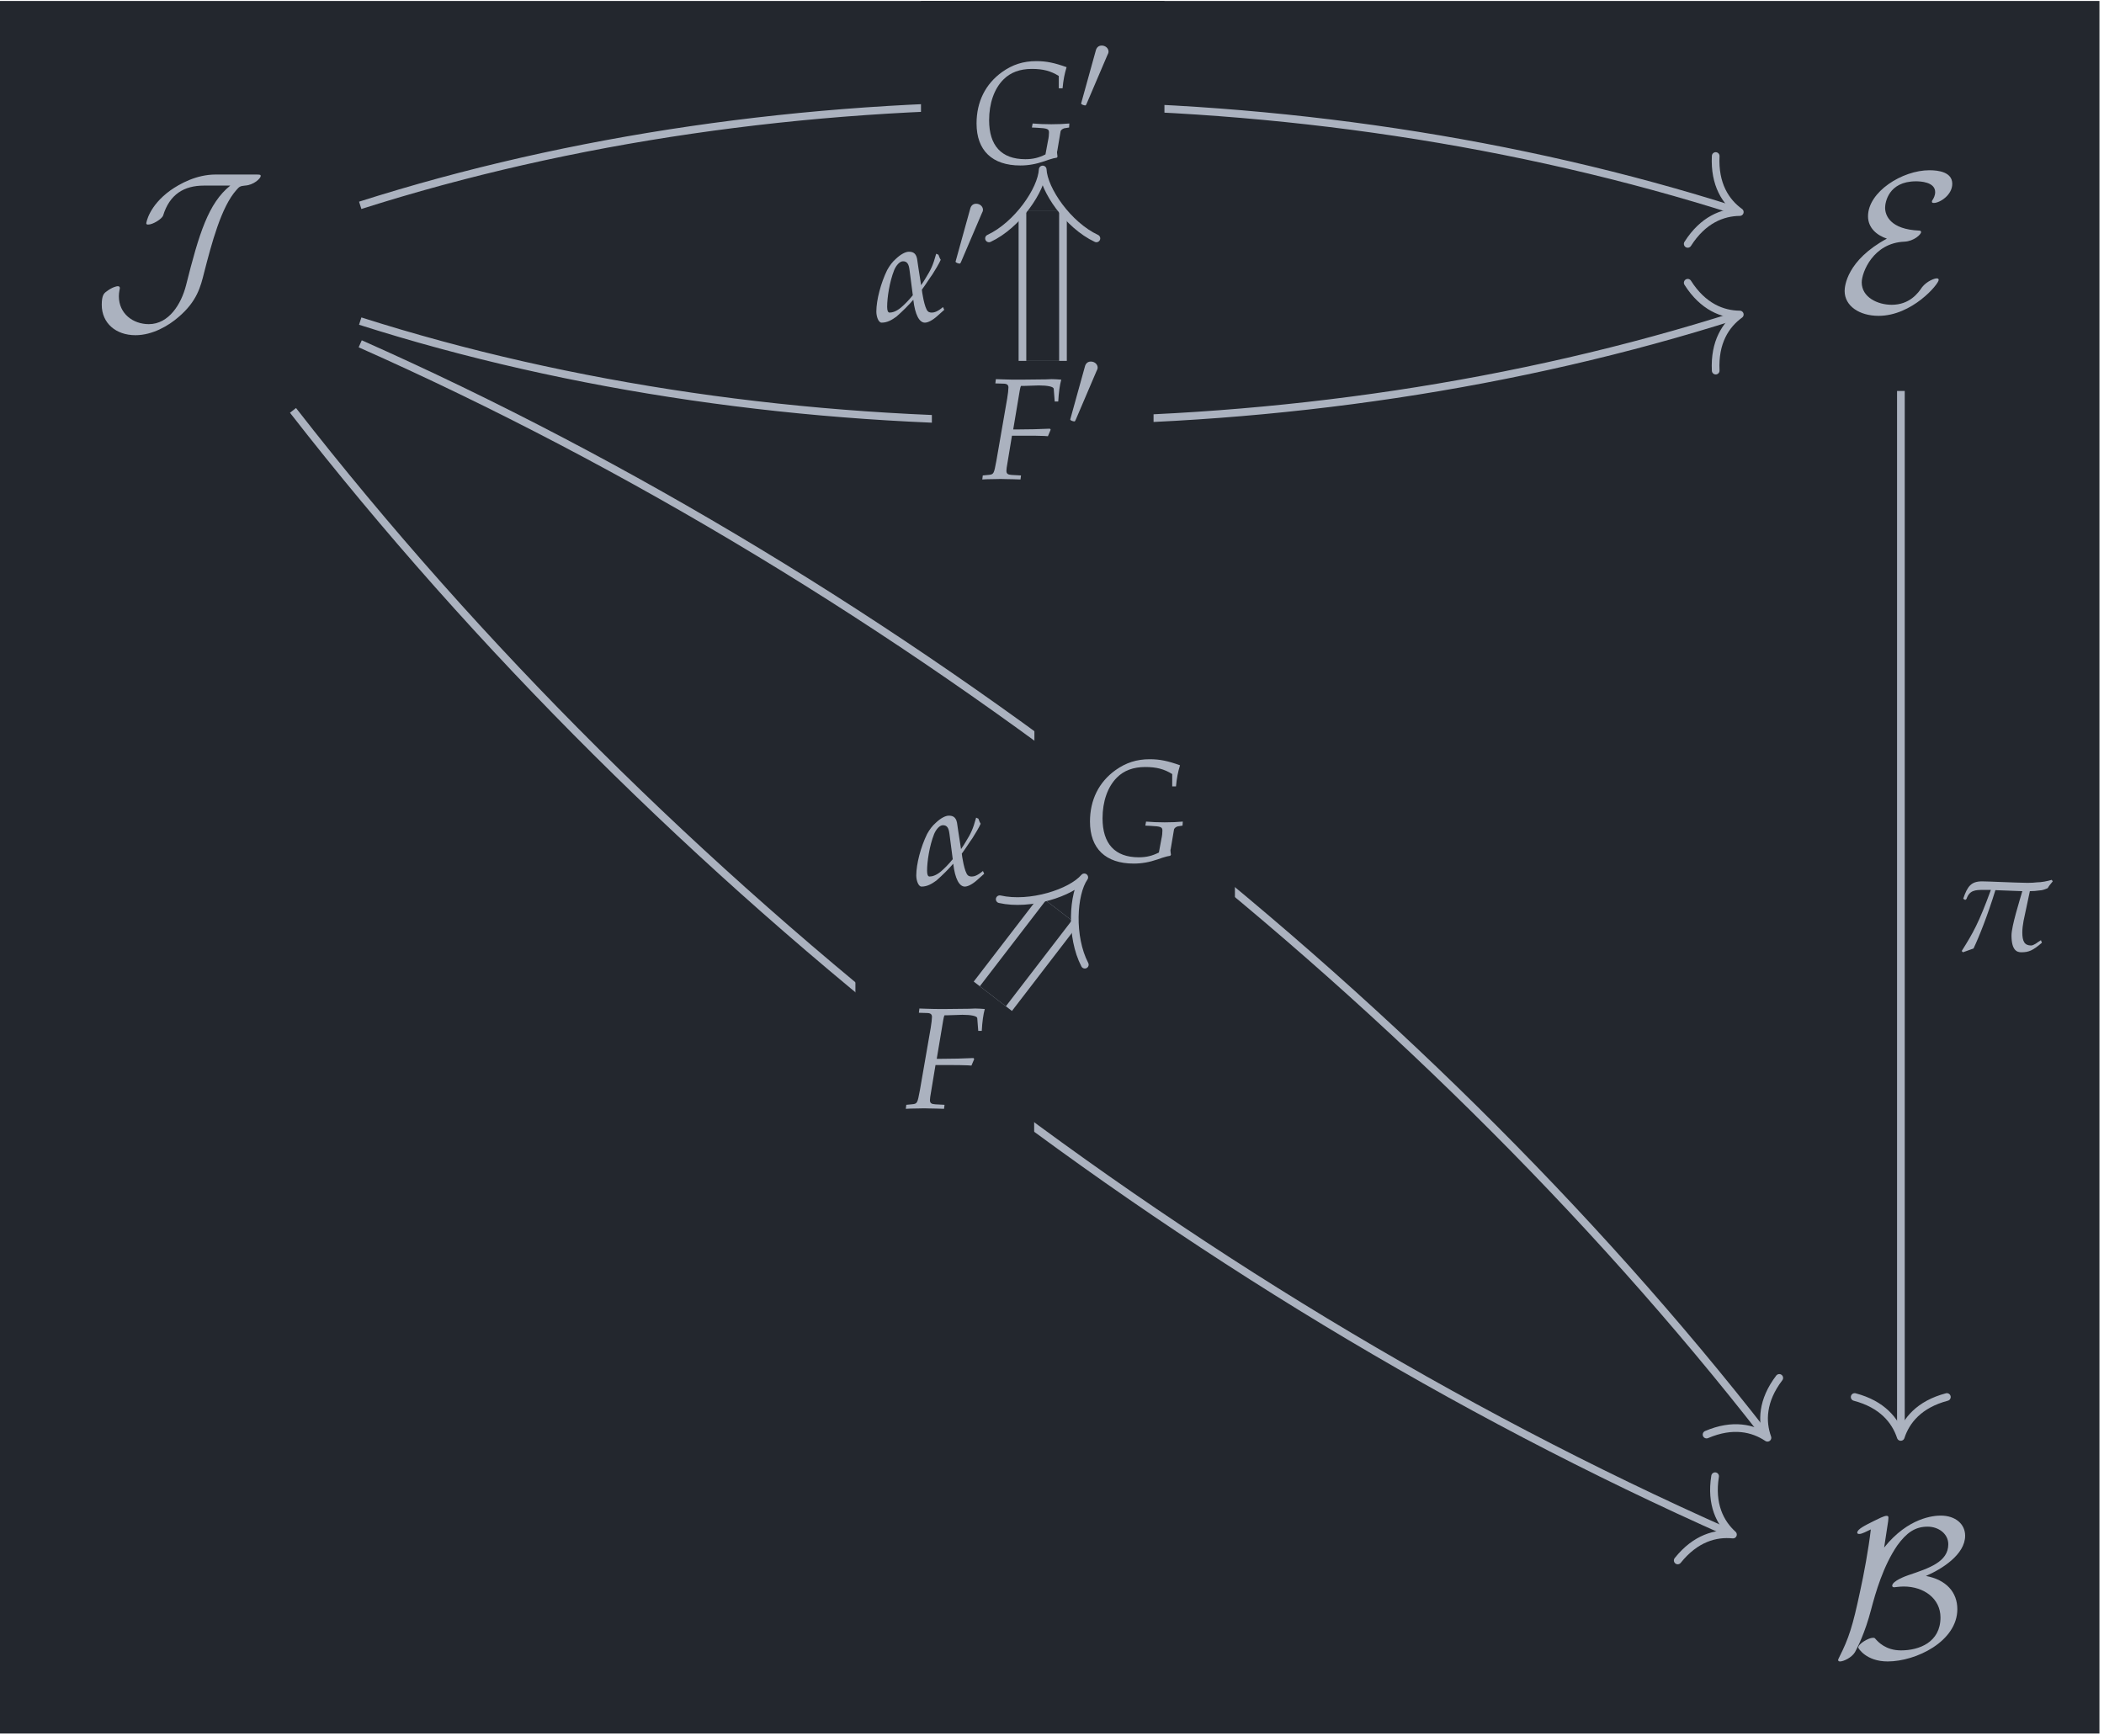 <?xml version="1.0" encoding="UTF-8"?>
<svg xmlns="http://www.w3.org/2000/svg" xmlns:xlink="http://www.w3.org/1999/xlink" width="130.717" height="107.884" viewBox="0 0 130.717 107.884">
<defs>
<g>
<g id="glyph-0-0">
<path d="M 7.656 -8.5 C 6.453 -8.5 5.422 -7.922 4.844 -7.516 C 3.5 -6.547 3.344 -5.5 3.344 -5.469 C 3.344 -5.391 3.422 -5.391 3.469 -5.391 C 3.75 -5.391 4.312 -5.734 4.391 -5.953 C 4.797 -7.281 5.703 -7.812 6.922 -7.812 L 8.562 -7.812 C 7.203 -6.719 6.625 -4.844 5.812 -1.609 C 5.516 -0.453 4.75 0.797 3.5 0.797 C 2.531 0.797 1.641 0.156 1.641 -0.938 C 1.641 -1.188 1.703 -1.391 1.703 -1.438 C 1.703 -1.484 1.688 -1.562 1.578 -1.562 C 1.5 -1.562 1.219 -1.5 0.875 -1.234 C 0.719 -1.125 0.578 -1 0.578 -0.406 C 0.578 0.734 1.453 1.484 2.672 1.484 C 3.734 1.484 4.734 0.891 5.344 0.359 C 6.5 -0.625 6.719 -1.531 6.938 -2.406 C 7.406 -4.219 8 -6.484 8.938 -7.531 C 9.125 -7.75 9.172 -7.781 9.469 -7.812 C 10.031 -7.844 10.453 -8.266 10.453 -8.406 C 10.453 -8.484 10.438 -8.5 10.156 -8.5 Z M 7.656 -8.5 "/>
</g>
<g id="glyph-0-1">
<path d="M 2.969 -4.516 C 0.484 -3.172 0.344 -1.562 0.344 -1.266 C 0.344 -0.328 1.266 0.281 2.453 0.281 C 4.531 0.281 6.188 -1.688 6.188 -1.953 C 6.188 -2.031 6.125 -2.047 6.062 -2.047 C 5.922 -2.047 5.453 -1.875 5.156 -1.5 C 4.906 -1.125 4.375 -0.406 3.266 -0.406 C 2.391 -0.406 1.406 -0.875 1.406 -1.797 C 1.406 -2.406 2.109 -4.25 4.062 -4.328 C 4.656 -4.359 5.094 -4.781 5.094 -4.922 C 5.094 -5 5.031 -5.016 4.969 -5.016 C 3.203 -5.094 2.859 -5.938 2.859 -6.438 C 2.859 -6.734 3.047 -8.078 4.781 -8.078 C 5.031 -8.078 5.969 -8.047 5.969 -7.406 C 5.969 -7.203 5.875 -7.031 5.828 -6.953 C 5.797 -6.922 5.766 -6.859 5.766 -6.812 C 5.766 -6.734 5.844 -6.734 5.891 -6.734 C 6.25 -6.734 7.031 -7.219 7.031 -7.922 C 7.031 -8.656 6.172 -8.766 5.609 -8.766 C 3.922 -8.766 1.797 -7.422 1.797 -5.906 C 1.797 -5.172 2.359 -4.719 2.969 -4.516 Z M 2.969 -4.516 "/>
</g>
<g id="glyph-0-2">
<path d="M 3.484 -8.438 C 3.5 -8.578 3.5 -8.609 3.5 -8.641 C 3.5 -8.734 3.484 -8.766 3.375 -8.766 C 3.234 -8.766 2.859 -8.578 2.609 -8.453 C 2.047 -8.172 1.562 -7.938 1.562 -7.719 C 1.562 -7.641 1.656 -7.641 1.703 -7.641 C 1.859 -7.641 2.172 -7.812 2.406 -7.922 C 2.266 -6.703 1.969 -5.109 1.734 -4.047 C 1.281 -1.922 1.047 -1.172 0.438 0.031 C 0.375 0.156 0.375 0.172 0.375 0.188 C 0.375 0.281 0.469 0.281 0.5 0.281 C 0.703 0.281 1.219 0.047 1.422 -0.297 C 1.578 -0.578 2.047 -1.5 2.422 -2.938 C 2.703 -4 3.172 -5.641 4.047 -6.922 C 4.625 -7.719 5.156 -8.094 5.938 -8.094 C 6.609 -8.094 7.219 -7.656 7.219 -7 C 7.219 -5.906 6.031 -5.516 4.734 -5.078 C 4.594 -5.031 3.734 -4.719 3.734 -4.422 C 3.734 -4.344 3.812 -4.328 3.859 -4.328 C 3.906 -4.328 4.188 -4.375 4.453 -4.375 C 5.703 -4.375 6.734 -3.625 6.734 -2.453 C 6.734 -0.906 5.406 -0.406 4.281 -0.406 C 3.328 -0.406 2.859 -0.938 2.703 -1.109 C 2.656 -1.172 2.641 -1.188 2.531 -1.188 C 2.266 -1.188 1.625 -0.812 1.625 -0.578 C 1.625 -0.547 2.109 0.281 3.453 0.281 C 5.219 0.281 7.781 -0.969 7.781 -2.969 C 7.781 -4.016 7.094 -4.797 5.828 -5.031 C 6.812 -5.453 8.266 -6.359 8.266 -7.531 C 8.266 -8.25 7.672 -8.781 6.75 -8.781 C 6.328 -8.781 4.734 -8.672 3.234 -6.797 Z M 3.484 -8.438 "/>
</g>
<g id="glyph-1-0">
<path d="M 0.859 -3.156 L 0.938 -3.219 C 1.125 -3.766 1.484 -3.781 2 -3.781 C 2.109 -3.781 2.266 -3.781 2.453 -3.781 C 1.703 -1.734 1.359 -1.125 0.641 0.016 L 0.719 0.094 L 1.375 -0.141 C 1.703 -0.828 2.25 -2.188 2.734 -3.766 L 4.406 -3.703 C 4.25 -3.156 3.734 -1.531 3.734 -0.953 C 3.734 -0.016 4.078 0.094 4.344 0.094 C 4.812 0.094 5.062 -0.016 5.625 -0.5 L 5.562 -0.656 L 5.344 -0.516 C 5.375 -0.531 5.109 -0.328 4.953 -0.328 C 4.547 -0.328 4.406 -0.578 4.406 -1.141 C 4.406 -1.359 4.438 -1.609 4.484 -1.859 C 4.641 -2.609 4.797 -3.344 4.875 -3.703 C 5.078 -3.703 5.281 -3.719 5.484 -3.75 C 5.656 -3.75 5.844 -3.828 5.984 -3.891 C 6.094 -4.078 6.125 -4.094 6.297 -4.312 L 6.234 -4.406 C 5.984 -4.328 5.594 -4.25 5.297 -4.25 C 5.188 -4.234 4.953 -4.219 4.734 -4.219 C 3.781 -4.234 2.297 -4.312 1.906 -4.312 C 1.234 -4.312 1 -4.016 0.734 -3.234 Z M 0.859 -3.156 "/>
</g>
<g id="glyph-1-1">
<path d="M 4.344 -0.875 C 4.016 -0.594 3.797 -0.531 3.656 -0.531 C 3.516 -0.531 3.406 -0.562 3.328 -0.719 C 3.234 -0.891 3.141 -1.266 3.094 -1.547 C 3.062 -1.688 3.047 -1.828 3.031 -1.953 C 3.297 -2.312 3.547 -2.719 3.688 -2.906 C 3.812 -3.094 4.141 -3.641 4.203 -3.812 C 4.141 -3.906 4.109 -4 4.062 -4.125 C 4.031 -4.141 3.953 -4.172 3.922 -4.188 C 3.719 -3.453 3.594 -3.203 3.266 -2.672 C 3.234 -2.609 3.094 -2.391 2.984 -2.234 C 2.812 -3.312 2.781 -3.562 2.734 -3.875 C 2.656 -4.281 2.406 -4.312 2.219 -4.312 C 2.016 -4.312 1.719 -4.156 1.422 -3.875 C 1.203 -3.688 1.031 -3.453 0.875 -3.172 C 0.484 -2.375 0.203 -1.312 0.203 -0.594 C 0.203 -0.297 0.328 0.094 0.531 0.094 C 0.891 0.094 1.172 -0.078 1.453 -0.281 C 1.828 -0.609 2.234 -1.016 2.5 -1.328 C 2.609 -0.391 2.875 0.094 3.219 0.094 C 3.406 0.094 3.688 -0.047 3.984 -0.312 L 4.422 -0.703 Z M 2.469 -1.609 C 2.219 -1.297 1.953 -1.031 1.734 -0.844 C 1.453 -0.609 1.203 -0.531 1.031 -0.531 C 0.922 -0.531 0.875 -0.656 0.875 -0.891 C 0.875 -1.453 1.016 -2.422 1.312 -3.172 C 1.438 -3.469 1.656 -3.719 1.859 -3.719 C 2.109 -3.719 2.219 -3.562 2.266 -3.172 Z M 2.469 -1.609 "/>
</g>
<g id="glyph-2-0">
<path d="M 2.562 -5.781 L 3.516 -5.812 C 4.062 -5.812 4.422 -5.734 4.438 -5.609 L 4.5 -4.812 L 4.719 -4.812 C 4.75 -5.375 4.812 -5.828 4.906 -6.172 C 4.703 -6.188 4.453 -6.203 4.312 -6.203 L 3.938 -6.188 L 2.469 -6.172 L 2.203 -6.172 C 1.984 -6.172 1.625 -6.172 1.281 -6.188 L 0.844 -6.203 L 0.812 -5.938 L 1.312 -5.922 C 1.531 -5.922 1.625 -5.844 1.625 -5.688 C 1.625 -5.562 1.594 -5.266 1.547 -5 L 0.875 -1.125 C 0.719 -0.297 0.719 -0.281 0.359 -0.25 L 0.031 -0.219 L 0 0.031 L 0.297 0.016 C 0.656 0.016 0.953 0 1.141 0 C 1.297 0 1.562 0.016 1.906 0.016 L 2.375 0.031 L 2.406 -0.219 L 1.828 -0.25 C 1.578 -0.266 1.5 -0.328 1.5 -0.516 C 1.5 -0.562 1.516 -0.656 1.516 -0.703 L 1.844 -2.688 L 2.891 -2.688 C 3.141 -2.688 3.406 -2.688 3.844 -2.672 L 4.078 -2.656 L 4.25 -3.062 L 4.203 -3.125 C 3.484 -3.094 2.953 -3.078 2.25 -3.078 L 1.922 -3.078 L 2.328 -5.5 C 2.359 -5.641 2.359 -5.688 2.406 -5.781 Z M 2.562 -5.781 "/>
</g>
<g id="glyph-2-1">
<path d="M 4.734 -0.531 C 4.328 -0.328 3.969 -0.234 3.484 -0.234 C 2 -0.234 1.234 -1.078 1.234 -2.656 C 1.234 -3.703 1.547 -4.609 2.125 -5.188 C 2.562 -5.625 3.141 -5.844 3.891 -5.844 C 4.578 -5.844 5.062 -5.719 5.562 -5.406 L 5.562 -4.641 L 5.797 -4.641 C 5.844 -5.156 5.922 -5.547 6.047 -5.953 C 5.297 -6.219 4.797 -6.328 4.172 -6.328 C 3.344 -6.328 2.688 -6.109 2.047 -5.656 C 1 -4.906 0.453 -3.797 0.453 -2.453 C 0.453 -0.781 1.422 0.156 3.172 0.156 C 3.656 0.156 4.125 0.078 4.672 -0.109 L 4.938 -0.203 C 5.172 -0.281 5.328 -0.312 5.438 -0.328 L 5.484 -0.391 C 5.469 -0.516 5.453 -0.594 5.453 -0.656 C 5.453 -0.688 5.453 -0.719 5.469 -0.75 L 5.672 -1.953 C 5.688 -2.047 5.797 -2.125 5.906 -2.156 L 6.203 -2.203 L 6.219 -2.453 C 5.859 -2.422 5.547 -2.406 5.094 -2.406 C 4.641 -2.406 4.312 -2.422 3.938 -2.453 L 3.891 -2.203 L 4.203 -2.188 C 4.875 -2.156 4.953 -2.109 4.953 -1.891 C 4.953 -1.766 4.938 -1.578 4.891 -1.375 Z M 4.734 -0.531 "/>
</g>
<g id="glyph-3-0">
<path d="M 1.828 -3.438 C 1.875 -3.531 1.906 -3.594 1.906 -3.672 C 1.906 -3.875 1.719 -4.047 1.484 -4.047 C 1.281 -4.047 1.156 -3.922 1.109 -3.719 L 0.234 -0.562 C 0.234 -0.547 0.203 -0.469 0.203 -0.453 C 0.203 -0.375 0.406 -0.328 0.453 -0.328 C 0.5 -0.328 0.5 -0.344 0.547 -0.438 Z M 1.828 -3.438 "/>
</g>
</g>
<clipPath id="clip-0">
<path clip-rule="nonzero" d="M 0 0.059 L 130.434 0.059 L 130.434 107.711 L 0 107.711 Z M 0 0.059 "/>
</clipPath>
<clipPath id="clip-1">
<path clip-rule="nonzero" d="M 15 0.059 L 115 0.059 L 115 20 L 15 20 Z M 15 0.059 "/>
</clipPath>
<clipPath id="clip-2">
<path clip-rule="nonzero" d="M 57 0.059 L 73 0.059 L 73 14 L 57 14 Z M 57 0.059 "/>
</clipPath>
</defs>
<g clip-path="url(#clip-0)">
<path fill-rule="nonzero" fill="rgb(13.724%, 15.294%, 18.039%)" fill-opacity="1" d="M 0 107.711 L 130.434 107.711 L 130.434 0.059 L 0 0.059 Z M 0 107.711 "/>
</g>
<g fill="rgb(67.059%, 69.803%, 74.901%)" fill-opacity="1">
<use xlink:href="#glyph-0-0" x="5.744" y="19.344"/>
</g>
<g fill="rgb(67.059%, 69.803%, 74.901%)" fill-opacity="1">
<use xlink:href="#glyph-0-1" x="114.259" y="19.344"/>
</g>
<g fill="rgb(67.059%, 69.803%, 74.901%)" fill-opacity="1">
<use xlink:href="#glyph-0-2" x="113.824" y="102.954"/>
</g>
<path fill="none" stroke-width="0.478" stroke-linecap="butt" stroke-linejoin="miter" stroke="rgb(67.059%, 69.803%, 74.901%)" stroke-opacity="1" stroke-miterlimit="10" d="M 54.159 32.684 L 54.159 -32.206 " transform="matrix(0.998, 0, 0, -0.998, 64.048, 56.911)"/>
<path fill="none" stroke-width="0.478" stroke-linecap="round" stroke-linejoin="round" stroke="rgb(67.059%, 69.803%, 74.901%)" stroke-opacity="1" stroke-miterlimit="10" d="M -2.486 2.871 C -2.032 1.148 -1.022 0.334 -0 0.001 C -1.022 -0.336 -2.032 -1.146 -2.486 -2.868 " transform="matrix(0, 0.998, 0.998, 0, 118.089, 89.285)"/>
<g fill="rgb(67.059%, 69.803%, 74.901%)" fill-opacity="1">
<use xlink:href="#glyph-1-0" x="121.236" y="59.076"/>
</g>
<path fill="none" stroke-width="0.478" stroke-linecap="butt" stroke-linejoin="miter" stroke="rgb(67.059%, 69.803%, 74.901%)" stroke-opacity="1" stroke-miterlimit="10" d="M -45.937 31.475 C -22.902 1.891 9.265 -23.245 43.491 -38.426 " transform="matrix(0.998, 0, 0, -0.998, 64.048, 56.911)"/>
<path fill="none" stroke-width="0.478" stroke-linecap="round" stroke-linejoin="round" stroke="rgb(67.059%, 69.803%, 74.901%)" stroke-opacity="1" stroke-miterlimit="10" d="M -2.488 2.869 C -2.033 1.148 -1.02 0.334 0.002 -0.001 C -1.02 -0.334 -2.034 -1.148 -2.487 -2.869 " transform="matrix(0.912, 0.405, 0.405, -0.912, 107.663, 95.35)"/>
<path fill-rule="nonzero" fill="rgb(13.724%, 15.294%, 18.039%)" fill-opacity="1" d="M 53.145 71.703 L 64.25 71.703 L 64.25 59.883 L 53.145 59.883 Z M 53.145 71.703 "/>
<g fill="rgb(67.059%, 69.803%, 74.901%)" fill-opacity="1">
<use xlink:href="#glyph-2-0" x="56.276" y="68.867"/>
</g>
<path fill="none" stroke-width="0.478" stroke-linecap="butt" stroke-linejoin="miter" stroke="rgb(67.059%, 69.803%, 74.901%)" stroke-opacity="1" stroke-miterlimit="10" d="M -41.752 35.62 C -8.179 20.729 23.988 -4.408 45.711 -32.308 " transform="matrix(0.998, 0, 0, -0.998, 64.048, 56.911)"/>
<path fill="none" stroke-width="0.478" stroke-linecap="round" stroke-linejoin="round" stroke="rgb(67.059%, 69.803%, 74.901%)" stroke-opacity="1" stroke-miterlimit="10" d="M -2.488 2.871 C -2.033 1.148 -1.02 0.334 0.001 0 C -1.02 -0.336 -2.033 -1.145 -2.487 -2.87 " transform="matrix(0.613, 0.787, 0.787, -0.613, 109.808, 89.336)"/>
<path fill-rule="nonzero" fill="rgb(13.724%, 15.294%, 18.039%)" fill-opacity="1" d="M 64.266 56.469 L 76.723 56.469 L 76.723 44.402 L 64.266 44.402 Z M 64.266 56.469 "/>
<g fill="rgb(67.059%, 69.803%, 74.901%)" fill-opacity="1">
<use xlink:href="#glyph-2-1" x="67.265" y="53.503"/>
</g>
<g clip-path="url(#clip-1)">
<path fill="none" stroke-width="0.478" stroke-linecap="butt" stroke-linejoin="miter" stroke="rgb(67.059%, 69.803%, 74.901%)" stroke-opacity="1" stroke-miterlimit="10" d="M -41.752 44.241 C -15.539 52.595 16.628 52.595 43.91 43.9 " transform="matrix(0.998, 0, 0, -0.998, 64.048, 56.911)"/>
</g>
<path fill="none" stroke-width="0.478" stroke-linecap="round" stroke-linejoin="round" stroke="rgb(67.059%, 69.803%, 74.901%)" stroke-opacity="1" stroke-miterlimit="10" d="M -2.487 2.869 C -2.034 1.148 -1.018 0.334 0 0.001 C -1.018 -0.336 -2.033 -1.148 -2.487 -2.871 " transform="matrix(0.951, 0.303, 0.303, -0.951, 108.089, 13.177)"/>
<g clip-path="url(#clip-2)">
<path fill-rule="nonzero" fill="rgb(13.724%, 15.294%, 18.039%)" fill-opacity="1" d="M 57.219 13.094 L 72.344 13.094 L 72.344 0.059 L 57.219 0.059 Z M 57.219 13.094 "/>
</g>
<g fill="rgb(67.059%, 69.803%, 74.901%)" fill-opacity="1">
<use xlink:href="#glyph-2-1" x="60.218" y="10.126"/>
</g>
<g fill="rgb(67.059%, 69.803%, 74.901%)" fill-opacity="1">
<use xlink:href="#glyph-3-0" x="66.965" y="6.878"/>
</g>
<path fill="none" stroke-width="0.478" stroke-linecap="butt" stroke-linejoin="miter" stroke="rgb(67.059%, 69.803%, 74.901%)" stroke-opacity="1" stroke-miterlimit="10" d="M -41.752 37.034 C -15.539 28.683 16.628 28.683 43.91 37.374 " transform="matrix(0.998, 0, 0, -0.998, 64.048, 56.911)"/>
<path fill="none" stroke-width="0.478" stroke-linecap="round" stroke-linejoin="round" stroke="rgb(67.059%, 69.803%, 74.901%)" stroke-opacity="1" stroke-miterlimit="10" d="M -2.487 2.869 C -2.034 1.147 -1.019 0.334 0.001 0.001 C -1.018 -0.335 -2.033 -1.146 -2.488 -2.871 " transform="matrix(0.951, -0.303, -0.303, -0.951, 108.089, 19.544)"/>
<path fill-rule="nonzero" fill="rgb(13.724%, 15.294%, 18.039%)" fill-opacity="1" d="M 57.895 32.598 L 71.668 32.598 L 71.668 19.695 L 57.895 19.695 Z M 57.895 32.598 "/>
<g fill="rgb(67.059%, 69.803%, 74.901%)" fill-opacity="1">
<use xlink:href="#glyph-2-0" x="61.027" y="29.761"/>
</g>
<g fill="rgb(67.059%, 69.803%, 74.901%)" fill-opacity="1">
<use xlink:href="#glyph-3-0" x="66.289" y="26.513"/>
</g>
<path fill="none" stroke-width="3.001" stroke-linecap="butt" stroke-linejoin="miter" stroke="rgb(67.059%, 69.803%, 74.901%)" stroke-opacity="1" stroke-miterlimit="10" d="M -2.37 -5.003 L 1.737 0.341 " transform="matrix(0.998, 0, 0, -0.998, 64.048, 56.911)"/>
<path fill="none" stroke-width="2.045" stroke-linecap="butt" stroke-linejoin="miter" stroke="rgb(13.724%, 15.294%, 18.039%)" stroke-opacity="1" stroke-miterlimit="10" d="M -2.37 -5.003 L 1.737 0.341 " transform="matrix(0.998, 0, 0, -0.998, 64.048, 56.911)"/>
<path fill="none" stroke-width="0.478" stroke-linecap="round" stroke-linejoin="round" stroke="rgb(67.059%, 69.803%, 74.901%)" stroke-opacity="1" stroke-miterlimit="10" d="M -1.69 3.343 C -0.871 1.578 1.34 0.062 2.599 -0.002 C 1.337 -0.063 -0.871 -1.577 -1.692 -3.343 " transform="matrix(0.608, -0.791, -0.791, -0.608, 65.782, 56.57)"/>
<g fill="rgb(67.059%, 69.803%, 74.901%)" fill-opacity="1">
<use xlink:href="#glyph-1-1" x="56.723" y="54.994"/>
</g>
<path fill="none" stroke-width="3.001" stroke-linecap="butt" stroke-linejoin="miter" stroke="rgb(67.059%, 69.803%, 74.901%)" stroke-opacity="1" stroke-miterlimit="10" d="M 0.735 34.556 L 0.735 43.88 " transform="matrix(0.998, 0, 0, -0.998, 64.048, 56.911)"/>
<path fill="none" stroke-width="2.045" stroke-linecap="butt" stroke-linejoin="miter" stroke="rgb(13.724%, 15.294%, 18.039%)" stroke-opacity="1" stroke-miterlimit="10" d="M 0.735 34.556 L 0.735 43.88 " transform="matrix(0.998, 0, 0, -0.998, 64.048, 56.911)"/>
<path fill="none" stroke-width="0.478" stroke-linecap="round" stroke-linejoin="round" stroke="rgb(67.059%, 69.803%, 74.901%)" stroke-opacity="1" stroke-miterlimit="10" d="M -1.691 3.343 C -0.869 1.578 1.338 0.063 2.599 0 C 1.338 -0.063 -0.869 -1.578 -1.691 -3.343 " transform="matrix(0, -0.998, -0.998, 0, 64.781, 13.125)"/>
<g fill="rgb(67.059%, 69.803%, 74.901%)" fill-opacity="1">
<use xlink:href="#glyph-1-1" x="54.242" y="19.954"/>
</g>
<g fill="rgb(67.059%, 69.803%, 74.901%)" fill-opacity="1">
<use xlink:href="#glyph-3-0" x="59.164" y="16.706"/>
</g>
</svg>
